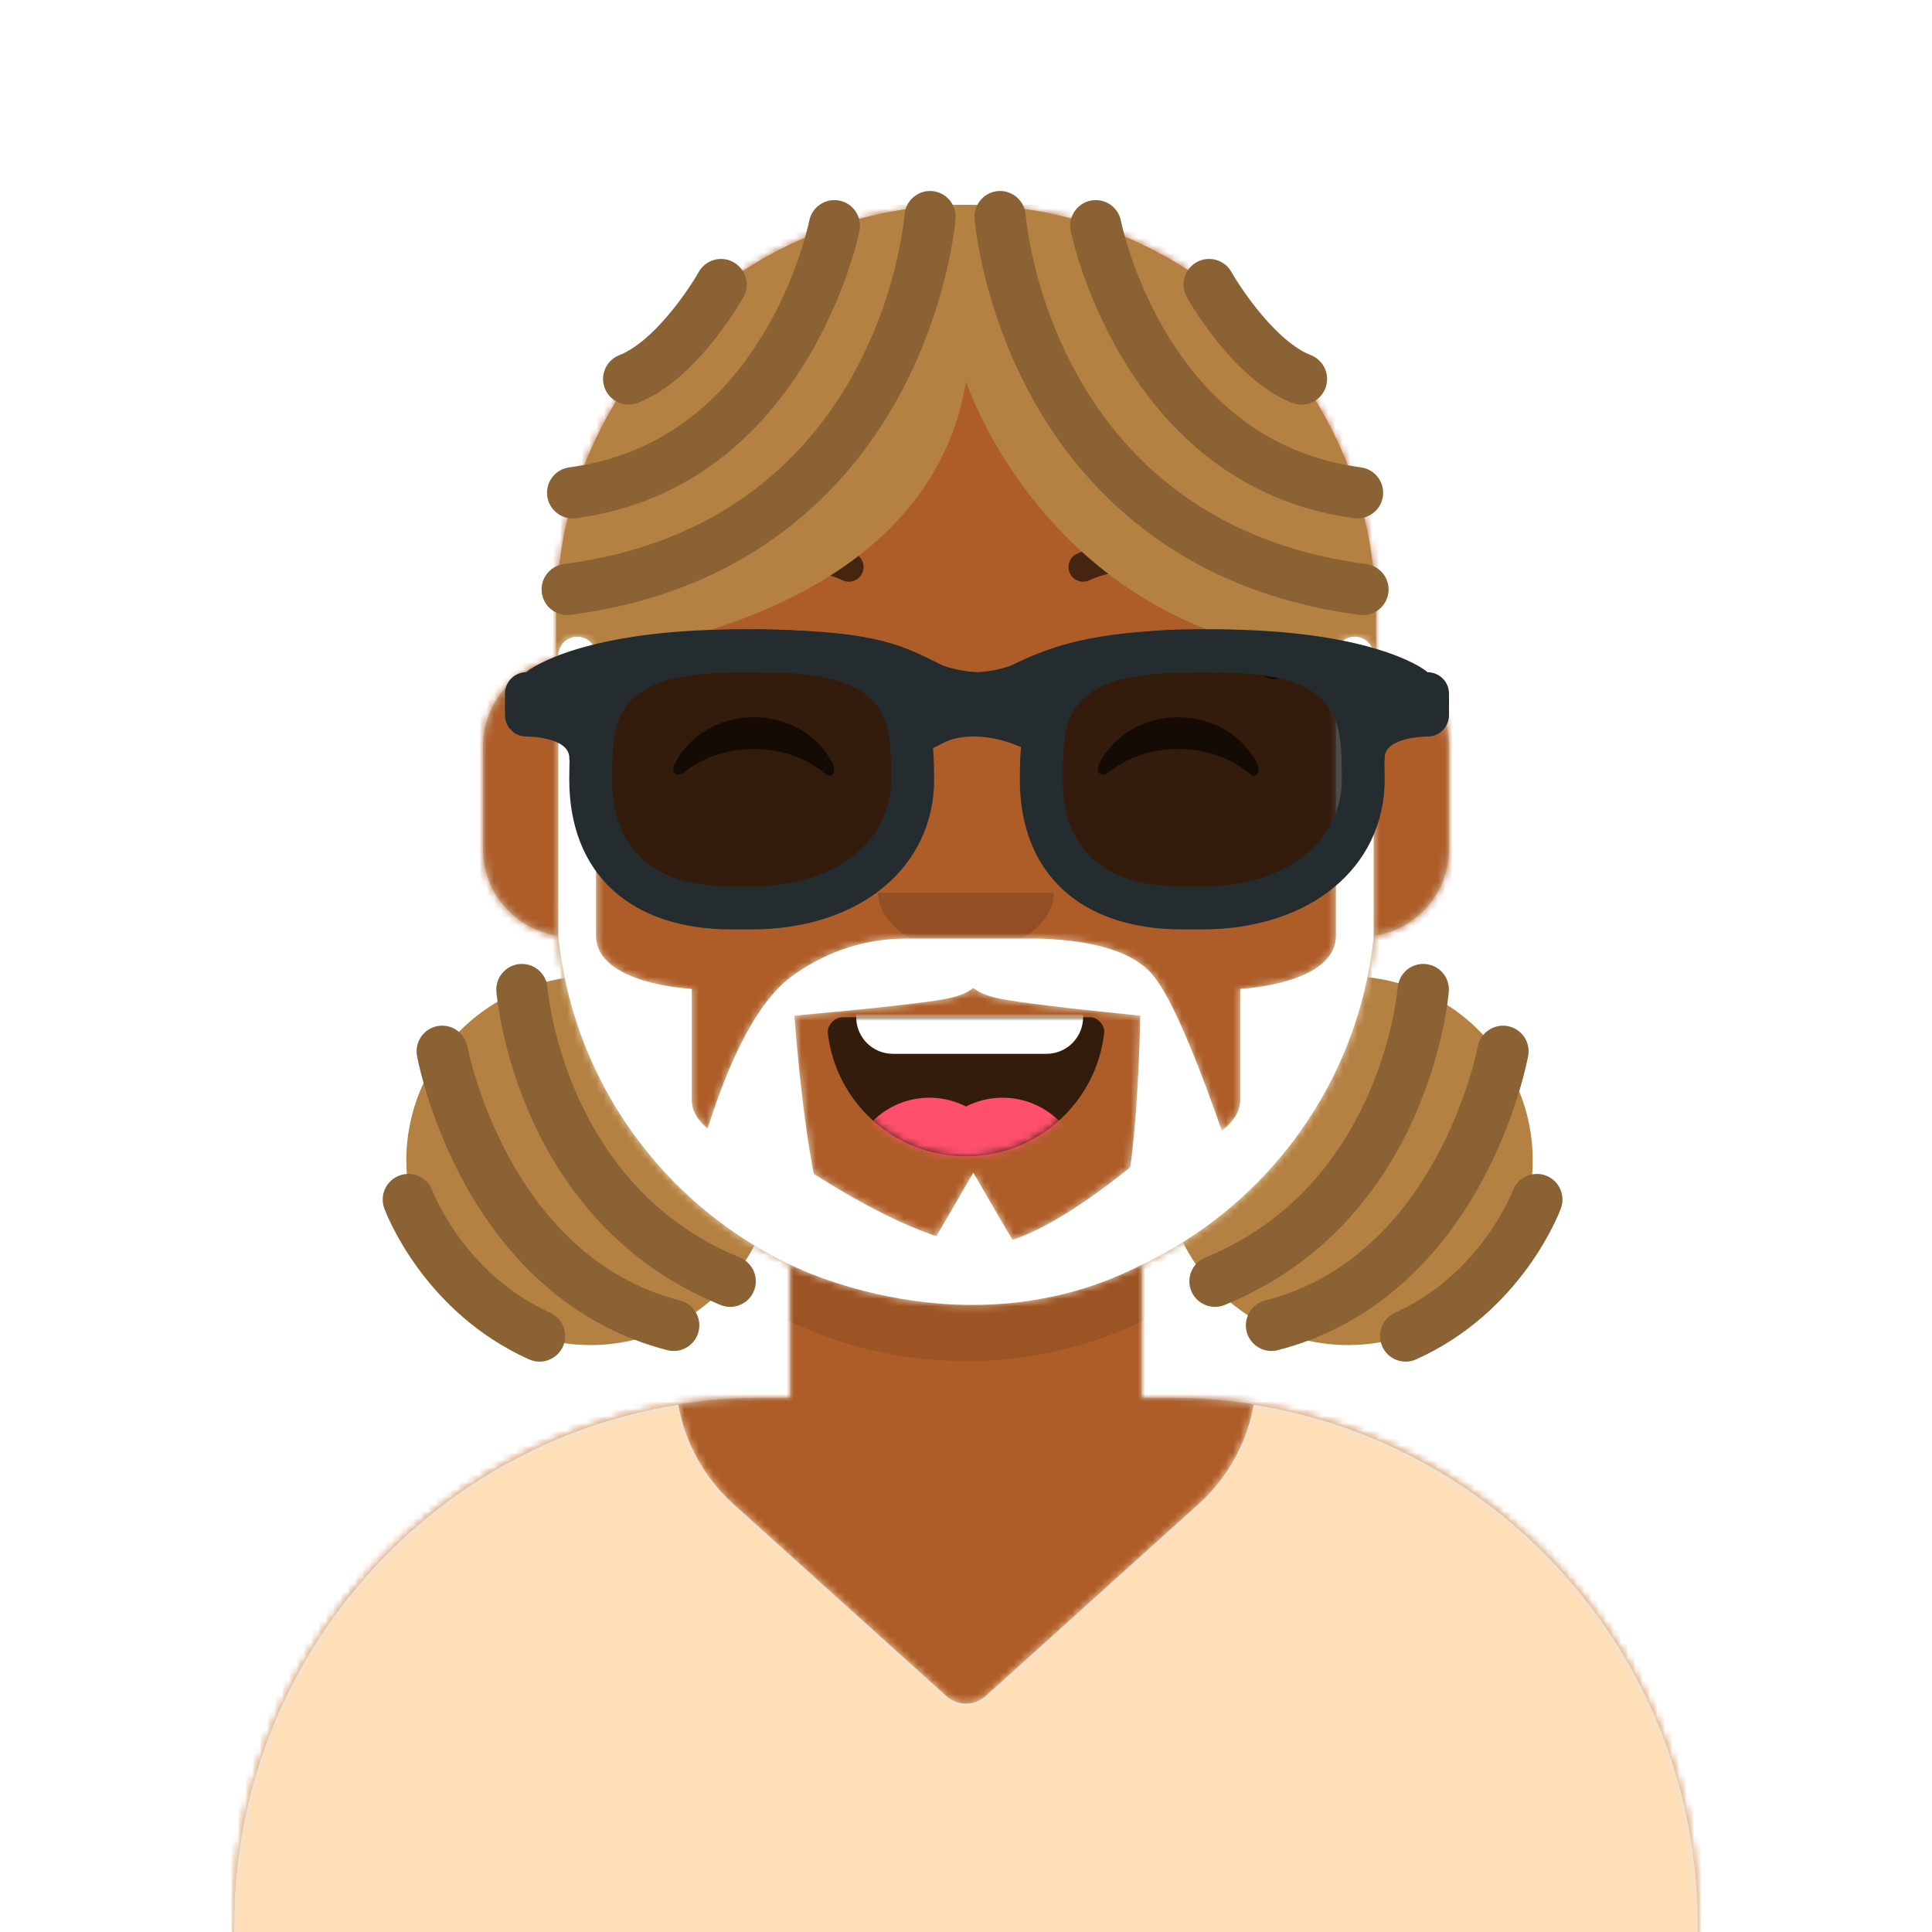 <svg xmlns="http://www.w3.org/2000/svg" xmlns:dc="http://purl.org/dc/elements/1.1/" xmlns:ns3="http://creativecommons.org/ns#" xmlns:ns5="http://design.blush" xmlns:rdf="http://www.w3.org/1999/02/22-rdf-syntax-ns#" xmlns:xlink="http://www.w3.org/1999/xlink" width="264px" height="264px" viewBox="0 8 264 264" version="1.1">
    <title id="transparent_Title">Avataaar/Default</title>
    <desc>Created with python_avatars</desc>
    <defs>
        <path d="M100,0 C130.928,-5.68137151e-15 156,25.072 156,56 L156.001,62.166 C161.676,63.119 166,68.054 166,74 L166,88 C166,94.052 161.519,99.058 155.694,99.881 C153.628,119.686 141.238,136.422 124.001,144.61 L124,163 L128,163 C167.765,163 200,195.235 200,235 L200,244 L0,244 L0,235 C-4.86974701e-15,195.235 32.235,163 72,163 L76,163 L76,144.611 C58.763,136.422 46.372,119.687 44.305,99.881 C38.481,99.058 34,94.052 34,88 L34,74 C34,68.054 38.325,63.118 44,62.166 L44,56 C44,25.072 69.072,5.68137151e-15 100,0 Z" id="transparent_path-1" />
        <path d="M83,36.348 C83,52.629 105.162,65.828 132.5,65.828 C159.838,65.828 182,52.629 182,36.348 C182,34.985 181.845,33.645 181.544,32.331 C210.784,41.488 232,68.792 232,101.052 L232,110 L32,110 L32,101.052 C32,68.397 53.739,40.82 83.534,32.002 C83.182,33.421 83,34.871 83,36.348 Z" id="transparent_path-3" />
        <rect id="transparent_path-5" x="0" y="0" width="264" height="280" />
        <path d="M74,0 C114.869,0 148,33.131 148,74 L148,84.148 L148,197.608 C135.525,187.237 119.491,181 102,181 L102,181 L98,181 L98,162.611 C115.531,154.283 128.048,137.115 129.791,116.867 C135.569,116.002 140,111.019 140,105 L140,105 L140,92 C140,87.354 137.359,83.324 133.497,81.33 C132.724,81.05 131.952,80.748 131.181,80.426 C130.795,80.32 130.401,80.233 130,80.166 L130,80.166 L130,79.917 C117.224,74.234 104.878,63.071 96.11,47.885 C93.175,42.801 90.831,37.595 89.066,32.397 C80.431,42.941 67.745,53.602 52.342,62.495 C42.778,68.017 33.147,72.291 24,75.266 L24,137.247 C29.602,148.318 38.773,157.278 50,162.611 L50,162.611 L50,181 L46,181 C38.327,181 30.935,182.2 24,184.423 L24,230 C24,244.106 13.569,255.776 0,257.716 L0,74 C0,33.131 33.131,0 74,0 Z" id="transparent_path-7" />
    </defs>
    <g id="transparent_Avataaar/Default" stroke="none" stroke-width="1" fill="none" fill-rule="evenodd">
        <g id="transparent_Body" transform="translate(32, 36)">
            <mask id="transparent_mask-2" fill="white">
                <use xlink:href="#transparent_path-1" />
            </mask>
            <use fill="#D0C6AC" xlink:href="#transparent_path-1" />
            <g id="transparent_Skin-Color" mask="url(#transparent_mask-2)" fill="#AE5D29">
                <g transform="translate(-32, 0)" id="transparent_Color">
                    <rect x="0" y="0" width="264" height="244" />
                </g>
            </g>
            <path d="M44,94 C44,124.928 69.072,150 100,150 C130.928,150 156,124.928 156,94 L156,94 L156,102 C156,132.928 130.928,158 100,158 C69.072,158 44,132.928 44,102 Z" id="transparent_Neck-Shadow" fill-opacity="0.1" fill="#000000" mask="url(#transparent_mask-2)" />
        </g>
        <g id="transparent_Clothing" transform="translate(0, 170)">
            
        <defs>
        <path d="M232,101.052 L232,110 L32,110 L32,101.052 C32,65.138 58.294,35.366 92.681,29.936 C93.584,35.007 96.117,39.825 100.236,43.539 L100.236,43.539 L129.321,69.768 C130.843,71.14 133.157,71.14 134.679,69.768 L134.679,69.768 L163.764,43.539 C164.189,43.155 164.601,42.756 164.998,42.343 C168.414,38.788 170.517,34.453 171.319,29.939 C205.707,35.367 232,65.139 232,101.052 Z" id="shirt_v_neck_path-1" />
    </defs>
    <g id="shirt_v_neck_Clothing/Shirt-V-Neck" stroke="none" stroke-width="1" fill="none" fill-rule="evenodd">
        <mask id="shirt_v_neck_mask-2" fill="white">
            <use xlink:href="#shirt_v_neck_path-1" />
        </mask>
        <use id="shirt_v_neck_Clothes" fill="#E6E6E6" xlink:href="#shirt_v_neck_path-1" />
        <g id="shirt_v_neck_Fabric-Color" mask="url(#shirt_v_neck_mask-2)" fill="#FFDEB5">
            <rect id="shirt_v_neck_🖍Color" x="0" y="0" width="264" height="110" />
        </g>
    </g>
</g>
        <g id="transparent_Face" transform="translate(76, 82)" fill="#000000">
            <g id="transparent_Mouth" transform="translate(2, 52)">    
                
            <defs>
        <path d="M35.118,15.128 C36.176,24.62 44.226,32 54,32 C63.804,32 71.874,24.574 72.892,15.04 C72.974,14.273 72.117,13 71.043,13 C56.149,13 44.738,13 37.087,13 C36.007,13 35.012,14.178 35.118,15.128 Z" id="smile_path-1" />
    </defs>
    <g id="smile_Mouth/Smile" stroke="none" stroke-width="1" fill="none" fill-rule="evenodd">
        <mask id="smile_mask-2" fill="white">
            <use xlink:href="#smile_path-1" />
        </mask>
        <use id="smile_Mouth" fill-opacity="0.7" fill="#000000" xlink:href="#smile_path-1" />
        <path d="M44,2 L65,2 C67.761,2 70,4.239 70,7 L70,13 C70,15.761 67.761,18 65,18 L44,18 C41.239,18 39,15.761 39,13 L39,7 C39,4.239 41.239,2 44,2 Z" id="smile_Teeth" fill="#FFFFFF" mask="url(#smile_mask-2)" />
        <g id="smile_Tongue" mask="url(#smile_mask-2)" fill="#FF4F6D">
            <g transform="translate(38, 24)">
                <circle cx="11" cy="11" r="11" />
                <circle cx="21" cy="11" r="11" />
            </g>
        </g>
    </g>
</g>
            <g id="transparent_Nose" transform="translate(28, 40)" fill-opacity="0.16">
                
            <g id="default_Nose/Default" stroke="none" stroke-width="1" fill="none" fill-rule="evenodd" fill-opacity="0.16">
        <path d="M16,8 C16,12.418 21.373,16 28,16 L28,16 C34.627,16 40,12.418 40,8" id="default_Nose" fill="#000000" />
    </g>
</g>
            <g id="transparent_Eyes" transform="translate(0, 8)">
                
            <g id="happy_Eyes/Happy-😁" stroke="none" stroke-width="1" fill="none" fill-rule="evenodd" fill-opacity="0.6">
        <path d="M16.16,22.447 C18.007,18.649 22.164,16 26.998,16 C31.814,16 35.959,18.63 37.815,22.407 C38.367,23.529 37.582,24.447 36.791,23.767 C34.34,21.66 30.859,20.344 26.998,20.344 C23.257,20.344 19.874,21.579 17.438,23.572 C16.547,24.3 15.62,23.558 16.16,22.447 Z" id="happy_Squint" fill="#000000" />
        <path d="M74.16,22.447 C76.007,18.649 80.164,16 84.998,16 C89.814,16 93.959,18.63 95.815,22.407 C96.367,23.529 95.582,24.447 94.791,23.767 C92.34,21.66 88.859,20.344 84.998,20.344 C81.257,20.344 77.874,21.579 75.438,23.572 C74.547,24.3 73.62,23.558 74.16,22.447 Z" id="happy_Squint" fill="#000000" />
    </g>
</g>
            <g id="transparent_Eyebrow" fill-opacity="0.6">
                
            <g id="raised_excited_Eyebrow/Outline/Raised-Excited" stroke="none" stroke-width="1" fill="none" fill-rule="evenodd" fill-opacity="0.6">
        <g id="raised_excited_I-Browse" transform="translate(12, 0)" fill="#000000" fill-rule="nonzero">
            <path d="M3.976,17.128 C5.471,7.605 18.059,1.109 27.164,5.301 C28.167,5.763 29.355,5.324 29.817,4.321 C30.279,3.318 29.84,2.13 28.836,1.668 C17.349,-3.622 1.936,4.332 0.024,16.507 C-0.147,17.599 0.599,18.622 1.69,18.794 C2.781,18.965 3.804,18.219 3.976,17.128 Z" id="raised_excited_Eyebrow" />
            <path d="M61.976,17.128 C63.471,7.605 76.059,1.109 85.164,5.301 C86.167,5.763 87.355,5.324 87.817,4.321 C88.279,3.318 87.84,2.13 86.836,1.668 C75.349,-3.622 59.936,4.332 58.024,16.507 C57.853,17.599 58.599,18.622 59.69,18.794 C60.781,18.965 61.804,18.219 61.976,17.128 Z" id="raised_excited_Eyebrow" transform="translate(73, 9.41) scale(-1, 1) translate(-73, -9.41) " />
        </g>
    </g>
</g>
        </g>
        <g id="transparent_Top">
            
   <defs id="dreadlocks_defs23" />
   <g id="dreadlocks_Hairstyle/Dreadlocks" stroke="none" stroke-width="1" fill="none" fill-rule="evenodd">
      <g id="dreadlocks_Group-35" transform="translate(52.3, 33.1)">
         <g id="dreadlocks_Hair-Color" fill="#B58143">
            <path d="M135.713,58.884 C135.713,58.744 135.704,58.607 135.703,58.467 C136.607,57.94 137.268,57.017 137.413,55.898 C137.621,54.307 136.715,52.839 135.308,52.239 C135.04,49.984 134.642,47.769 134.115,45.603 C135.431,45.243 136.475,44.141 136.667,42.704 C136.924,40.788 135.579,39.027 133.663,38.77 C133.055,38.688 132.456,38.587 131.861,38.478 C130.649,35.382 129.178,32.415 127.458,29.615 C128.043,29.232 128.52,28.672 128.796,27.972 C129.504,26.174 128.62,24.141 126.821,23.433 C122.172,21.603 117.408,14.605 115.964,12.062 C115.013,10.382 112.877,9.791 111.197,10.74 C110.715,11.013 110.334,11.389 110.041,11.818 C107.315,10.058 104.434,8.517 101.41,7.245 C101.035,5.913 100.872,5.11 100.866,5.078 C100.499,3.183 98.666,1.943 96.769,2.309 C95.442,2.565 94.45,3.544 94.09,4.755 C92.003,4.202 89.869,3.77 87.694,3.46 C87.215,1.934 85.724,0.882 84.085,1.011 C82.823,1.111 81.782,1.872 81.248,2.923 C80.736,2.909 80.228,2.884 79.713,2.884 C79.107,2.884 78.506,2.911 77.904,2.93 C77.372,1.879 76.332,1.116 75.07,1.015 C73.399,0.877 71.906,1.95 71.441,3.497 C69.277,3.817 67.158,4.267 65.083,4.828 C64.741,3.586 63.737,2.575 62.386,2.313 C60.491,1.942 58.654,3.183 58.283,5.078 C58.278,5.103 58.102,5.967 57.699,7.383 C54.718,8.658 51.876,10.193 49.188,11.945 C48.888,11.463 48.481,11.039 47.952,10.74 C46.268,9.789 44.133,10.383 43.183,12.065 C41.749,14.603 37.003,21.593 32.329,23.433 C30.53,24.142 29.646,26.174 30.354,27.972 C30.66,28.751 31.219,29.349 31.895,29.73 C30.215,32.48 28.777,35.392 27.586,38.427 C26.895,38.56 26.195,38.675 25.486,38.77 C23.571,39.027 22.226,40.788 22.483,42.704 C22.688,44.236 23.856,45.401 25.295,45.676 C24.786,47.78 24.398,49.931 24.134,52.121 C22.557,52.628 21.514,54.197 21.736,55.898 C21.896,57.125 22.679,58.109 23.721,58.601 C23.72,58.696 23.713,58.789 23.713,58.884 L23.713,65.05 C23.713,65.05 73.841,62.439 79.713,27.022 C79.713,27.022 91.942,65.05 135.714,65.05 L135.713,58.884 Z" id="dreadlocks_Fill-1" ns5:color="Hair-500" />
            <path d="M49.562,147.179 C50.039,146.444 50.489,145.691 50.889,144.906 C37.8,137.033 28.201,123.958 24.936,108.545 C24.056,108.666 23.197,108.846 22.349,109.056 C21.863,107.54 20.392,106.502 18.733,106.633 C16.808,106.792 15.374,108.482 15.533,110.408 C15.543,110.546 15.589,111.033 15.691,111.779 C13.745,112.92 11.97,114.313 10.405,115.915 C9.633,115.25 8.588,114.914 7.508,115.112 C5.606,115.454 4.343,117.275 4.686,119.177 C4.71,119.313 4.971,120.702 5.582,122.878 C4.075,126.108 3.22,129.701 3.22,133.5 C3.22,134.117 3.249,134.728 3.292,135.334 C2.961,135.354 2.627,135.406 2.3,135.526 C0.484,136.189 -0.45,138.199 0.213,140.014 C0.423,140.588 5.516,154.143 19.992,160.649 C20.459,160.858 20.945,160.957 21.424,160.957 C22.761,160.957 24.037,160.189 24.619,158.891 C24.686,158.742 24.727,158.587 24.771,158.435 C25.962,158.608 27.18,158.7 28.419,158.7 C30.491,158.7 32.501,158.437 34.426,157.965 C35.88,158.523 37.368,159.003 38.895,159.392 C39.185,159.466 39.477,159.501 39.763,159.501 C41.324,159.501 42.748,158.449 43.151,156.866 C43.392,155.925 43.224,154.977 42.763,154.204 C43.472,153.711 44.157,153.185 44.81,152.623 C45.258,152.822 45.696,153.028 46.157,153.216 C46.59,153.392 47.036,153.476 47.477,153.476 C48.856,153.476 50.166,152.654 50.718,151.296 C51.334,149.788 50.81,148.11 49.562,147.179" id="dreadlocks_Fill-3" ns5:color="Hair-500" />
            <path d="M158.903,135.525 C158.293,135.301 157.664,135.271 157.069,135.382 C157.115,134.759 157.146,134.133 157.146,133.5 C157.146,130.141 156.485,126.938 155.293,124.007 C156.143,121.184 156.489,119.335 156.517,119.176 C156.861,117.274 155.597,115.454 153.695,115.111 C152.407,114.876 151.169,115.392 150.388,116.334 C148.926,114.763 147.269,113.378 145.451,112.221 C145.598,111.213 145.657,110.572 145.671,110.408 C145.829,108.481 144.395,106.791 142.469,106.632 C140.741,106.496 139.218,107.629 138.802,109.249 C137.417,108.858 135.985,108.578 134.514,108.428 C131.332,123.61 122.004,136.526 109.249,144.462 C109.791,145.58 110.417,146.649 111.111,147.668 C110.261,148.632 109.966,150.024 110.484,151.296 C111.038,152.653 112.346,153.475 113.727,153.475 C114.167,153.475 114.614,153.391 115.047,153.215 C115.317,153.105 115.57,152.981 115.837,152.868 C116.599,153.503 117.398,154.096 118.233,154.639 C117.944,155.32 117.855,156.092 118.051,156.865 C118.456,158.448 119.88,159.501 121.441,159.501 C121.727,159.501 122.018,159.465 122.308,159.391 C123.715,159.032 125.092,158.597 126.438,158.094 C128.212,158.49 130.053,158.7 131.946,158.7 C133.463,158.7 134.945,158.558 136.387,158.301 C136.437,158.5 136.497,158.698 136.584,158.89 C137.167,160.188 138.443,160.957 139.778,160.957 C140.257,160.957 140.745,160.857 141.211,160.648 C155.687,154.142 160.78,140.587 160.99,140.013 C161.653,138.198 160.718,136.188 158.903,135.525" id="dreadlocks_Fill-5" ns5:color="Hair-500" />
         </g>
         <path d="M133.947,58.947 C135.678,58.947 137.183,57.662 137.413,55.898 C137.663,53.982 136.31,52.225 134.394,51.976 C91.801,46.431 87.989,5.941 87.847,4.22 C87.694,2.296 85.985,0.861 84.085,1.011 C82.157,1.163 80.718,2.848 80.87,4.776 C80.908,5.265 81.894,16.914 88.823,29.422 C95.273,41.065 108.258,55.633 133.49,58.917 C133.643,58.937 133.796,58.947 133.947,58.947" id="dreadlocks_Fill-8" fill-opacity=".24" fill="#000" />
         <path d="M132.733,45.707 C132.89,45.728 133.047,45.739 133.203,45.739 C134.928,45.739 136.431,44.461 136.667,42.704 C136.923,40.788 135.579,39.026 133.663,38.77 C122.597,37.286 113.747,31.264 107.355,20.873 C102.44,12.881 100.885,5.177 100.866,5.078 C100.499,3.183 98.666,1.942 96.768,2.309 C94.87,2.675 93.628,4.51 93.994,6.408 C94.061,6.758 101.107,41.466 132.733,45.707" id="dreadlocks_Fill-11" fill-opacity=".24" fill="#000" />
         <path d="M124.257,29.947 C124.678,30.113 125.111,30.191 125.538,30.191 C126.935,30.191 128.253,29.35 128.796,27.972 C129.504,26.174 128.62,24.141 126.821,23.433 C122.172,21.603 117.408,14.605 115.964,12.062 C115.013,10.382 112.877,9.791 111.197,10.74 C109.514,11.691 108.921,13.826 109.872,15.509 C110.525,16.664 116.475,26.883 124.257,29.947" id="dreadlocks_Fill-13" fill-opacity=".24" fill="#000" />
         <path d="M75.07,1.015 C73.149,0.857 71.459,2.297 71.301,4.22 C71.159,5.941 67.348,46.431 24.755,51.976 C22.838,52.225 21.486,53.982 21.736,55.898 C21.965,57.662 23.47,58.947 25.202,58.947 C25.352,58.947 25.505,58.937 25.658,58.917 C50.891,55.633 63.876,41.065 70.325,29.422 C77.254,16.914 78.24,5.265 78.279,4.776 C78.43,2.851 76.995,1.17 75.07,1.015" id="dreadlocks_Fill-15" fill-opacity=".24" fill="#000" />
         <path d="M25.947,45.739 C26.102,45.739 26.259,45.729 26.417,45.707 C58.041,41.467 65.088,6.759 65.155,6.408 C65.521,4.512 64.281,2.681 62.386,2.313 C60.491,1.942 58.654,3.183 58.283,5.078 C58.268,5.155 56.716,12.87 51.793,20.873 C45.403,31.264 36.551,37.286 25.486,38.77 C23.571,39.027 22.225,40.788 22.483,42.704 C22.718,44.462 24.22,45.739 25.947,45.739" id="dreadlocks_Fill-17" fill-opacity=".24" fill="#000" />
         <path d="M33.612,30.191 C34.038,30.191 34.472,30.112 34.893,29.947 C42.675,26.883 48.625,16.664 49.277,15.509 C50.228,13.826 49.635,11.691 47.952,10.74 C46.268,9.789 44.133,10.382 43.183,12.065 C41.749,14.603 37.003,21.593 32.329,23.433 C30.53,24.142 29.646,26.173 30.354,27.972 C30.897,29.35 32.216,30.191 33.612,30.191" id="dreadlocks_Fill-19" fill-opacity=".24" fill="#000" />
         <path d="M48.798,146.733 C25.115,137.082 22.604,110.935 22.508,109.828 C22.347,107.904 20.662,106.481 18.734,106.632 C16.807,106.791 15.374,108.481 15.532,110.408 C15.638,111.689 18.432,141.917 46.156,153.215 C46.589,153.391 47.036,153.475 47.476,153.475 C48.857,153.475 50.165,152.653 50.718,151.295 C51.448,149.505 50.588,147.462 48.798,146.733" id="dreadlocks_Fill-21" fill-opacity=".24" fill="#000" />
         <path d="M40.625,152.608 C17.103,146.609 11.63,118.236 11.573,117.929 C11.228,116.029 9.409,114.764 7.508,115.111 C5.606,115.454 4.342,117.274 4.686,119.176 C4.746,119.514 6.231,127.535 11.094,136.459 C17.653,148.495 27.267,156.425 38.895,159.391 C39.185,159.465 39.476,159.501 39.762,159.501 C41.324,159.501 42.748,158.448 43.151,156.865 C43.629,154.992 42.498,153.086 40.625,152.608" id="dreadlocks_Fill-23" fill-opacity=".24" fill="#000" />
         <path d="M22.861,154.264 C11.186,149.017 6.853,137.783 6.784,137.602 C6.118,135.793 4.113,134.86 2.299,135.526 C0.484,136.189 -0.45,138.199 0.213,140.014 C0.423,140.588 5.515,154.143 19.992,160.649 C20.458,160.858 20.945,160.957 21.424,160.957 C22.76,160.957 24.036,160.189 24.619,158.891 C25.411,157.128 24.624,155.056 22.861,154.264" id="dreadlocks_Fill-25" fill-opacity=".24" fill="#000" />
         <path d="M145.671,110.408 C145.829,108.481 144.396,106.791 142.47,106.633 C140.541,106.481 138.857,107.904 138.694,109.828 C138.6,110.935 136.088,137.082 112.405,146.733 C110.615,147.463 109.755,149.506 110.484,151.296 C111.038,152.653 112.347,153.475 113.728,153.475 C114.167,153.475 114.614,153.391 115.047,153.216 C142.771,141.917 145.566,111.689 145.671,110.408" id="dreadlocks_Fill-28" fill-opacity=".24" fill="#000" />
         <path d="M150.109,136.459 C154.972,127.535 156.457,119.515 156.517,119.177 C156.861,117.274 155.597,115.454 153.695,115.111 C151.795,114.765 149.975,116.029 149.63,117.93 C149.573,118.236 144.1,146.609 120.578,152.608 C118.705,153.086 117.574,154.992 118.051,156.865 C118.456,158.448 119.88,159.501 121.441,159.501 C121.727,159.501 122.018,159.466 122.308,159.392 C133.936,156.426 143.549,148.495 150.109,136.459" id="dreadlocks_Fill-30" fill-opacity=".24" fill="#000" />
         <path d="M158.903,135.525 C157.09,134.859 155.085,135.793 154.419,137.601 C154.35,137.782 150.017,149.016 138.341,154.263 C136.579,155.055 135.792,157.128 136.584,158.89 C137.167,160.188 138.443,160.957 139.778,160.957 C140.257,160.957 140.745,160.857 141.211,160.648 C155.687,154.142 160.78,140.587 160.99,140.013 C161.653,138.198 160.718,136.188 158.903,135.525" id="dreadlocks_Fill-32" fill-opacity=".24" fill="#000" />
      </g>
      <g id="dreadlocks_Facial-Hair" transform="translate(49, 72)"><defs>
        <path d="M92.853,110.773 C92.465,110.69 89.514,105.844 84,96.235 C78.486,105.844 75.535,110.69 75.147,110.773 C71.762,111.494 69.085,110.463 66.571,108.169 C63.421,105.293 61.079,94.167 59.545,74.79 C70.846,73.759 77.803,72.982 80.415,72.458 C81.684,72.204 83.071,71.751 84,71 C84.929,71.751 86.316,72.204 87.585,72.458 C90.197,72.982 96.609,73.759 106.822,74.79 C106.377,94.167 104.579,105.293 101.428,108.169 C98.915,110.463 96.237,111.494 92.853,110.773 Z M119.485,94.957 C114.699,80.743 111.023,72.14 108.455,69.147 C105.888,66.154 100.786,64.525 93.149,64.258 L74.851,64.258 C69.331,64.258 64.229,65.888 59.545,69.147 C54.86,72.406 50.722,80.036 47.131,92.036 C43.549,94.428 47.687,99.366 59.545,106.849 C64.227,109.804 74.19,112.022 83.174,112.022 C92.159,112.022 103.277,108.986 108.455,106.849" id="wick_beard_facial-hairwick-beard-path-1" />
    </defs>
    <g id="wick_beard_Facial Hair/Wick Beard" stroke="none" stroke-width="1" fill="none" fill-rule="evenodd">
        <path d="M133.547,25.575 L133.547,63.866 C133.547,70.516 120.47,71.131 120.47,71.131 L120.47,86.356 C120.47,91.474 110.147,94.407 105.514,95.466 C96.624,102.569 89.936,106.124 85.452,106.132 C80.007,106.142 71.801,102.613 60.834,95.545 C56.399,94.559 45.527,91.61 45.527,86.356 L45.527,71.131 C45.527,71.131 32.449,70.516 32.449,63.866 L32.449,25.575 C32.449,24.153 31.297,23 29.875,23 C28.453,23 27.3,24.153 27.3,25.575 L27.3,64.096 C27.302,64.096 27.304,64.097 27.306,64.097 C29.373,83.903 41.764,100.639 59.001,108.827 C59.001,108.827 83.001,121.169 107.002,108.827 C124.239,100.638 136.629,83.903 138.696,64.098 L138.696,25.575 C138.696,24.153 137.544,23 136.121,23 C134.699,23 133.547,24.153 133.547,25.575 Z" id="wick_beard_Combined-Shape" ns5:color="Hair-500" />
        <mask id="wick_beard_facial-hairwick-beard-mask-2" fill="#fff">
            <use xlink:href="#wick_beard_facial-hairwick-beard-path-1" />
        </mask>
        <use id="wick_beard_Lite-Beard" xlink:href="#wick_beard_facial-hairwick-beard-path-1" ns5:color="Hair-500" />
        <g id="wick_beard_Facial-Hair-Color" mask="url(#wick_beard_facial-hair-color-mask)" fill="#ECDCBF">
            <rect x="0" y="0" width="264" height="264" />
        </g>
        <mask id="wick_beard_facial-hair-color-mask" fill="white">
            <use xlink:href="#wick_beard_Combined-Shape" />
            <use xlink:href="#wick_beard_Lite-Beard" />
        </mask>
    </g>
</g>
      <g id="dreadlocks_Accessory" transform="translate(62, 85)"><defs>
        <filter x="-3.1%" y="-9.8%" width="106.2%" height="119.5%" filterUnits="objectBoundingBox" id="wayfarers_filter-1">
            <feOffset dx="0" dy="2" in="SourceAlpha" result="shadowOffsetOuter1" />
            <feColorMatrix values="0 0 0 0 0   0 0 0 0 0   0 0 0 0 0  0 0 0 0.2 0" type="matrix" in="shadowOffsetOuter1" result="shadowMatrixOuter1" />
            <feMerge>
                <feMergeNode in="shadowMatrixOuter1" />
                <feMergeNode in="SourceGraphic" />
            </feMerge>
        </filter>
        <linearGradient x1="50%" y1="0%" x2="50%" y2="100%" id="wayfarers_linearGradient-2">
            <stop stop-color="#FFFFFF" stop-opacity="0.5" offset="0%" />
            <stop stop-color="#000000" stop-opacity="0.5" offset="70.506%" />
        </linearGradient>
        <path d="M44.918,17.571 C44.918,27.274 36.668,35.143 22.92,35.143 L20.17,35.143 C6.423,35.143 0.923,27.271 0.923,17.571 L0.923,17.571 C0.923,7.866 2.207,0 21.455,0 L24.386,0 C43.634,0 44.918,7.866 44.918,17.571 L44.918,17.571 Z" id="wayfarers_path-3" />
        <path d="M106.486,17.571 C106.486,27.274 98.239,35.143 84.489,35.143 L81.739,35.143 C67.991,35.143 62.491,27.271 62.491,17.571 L62.491,17.571 C62.491,7.866 63.775,0 83.023,0 L85.955,0 C105.199,0 106.486,7.866 106.486,17.571 L106.486,17.571 Z" id="wayfarers_path-4" />
    </defs>
    <g id="wayfarers_Top/_Resources/Wayfarers" stroke="none" stroke-width="1" fill="none" fill-rule="evenodd">
        <g id="wayfarers_Wayfarers" filter="url(#wayfarers_filter-1)" transform="translate(7, 7)" fill-rule="nonzero">
            <g id="wayfarers_Shades" transform="translate(10.795, 2.929)">
                <g id="wayfarers_Shade">
                    <use fill-opacity="0.7" fill="#000000" xlink:href="#wayfarers_path-3" />
                    <use fill="url(#linearGradient-2)" style="mix-blend-mode: screen;" xlink:href="#wayfarers_path-3" />
                </g>
                <g id="wayfarers_Shade">
                    <use fill-opacity="0.7" fill="#000000" xlink:href="#wayfarers_path-4" />
                    <use fill="url(#linearGradient-2)" style="mix-blend-mode: screen;" xlink:href="#wayfarers_path-4" />
                </g>
            </g>
            <path d="M35.182,0 C56.833,0 58.645,10.127 58.645,20.5 C58.645,32.569 48.396,41 33.716,41 L30.966,41 C17.078,41 8.787,33.336 8.787,20.5 C8.787,10.127 10.599,0 32.25,0 L35.182,0 Z M35.182,5.854 L32.25,5.854 C14.65,5.854 14.65,12.318 14.65,20.5 C14.65,27.18 17.48,35.143 30.966,35.143 L33.716,35.143 C44.942,35.143 52.782,29.122 52.782,20.5 L52.781,19.768 C52.766,11.936 52.254,5.854 35.182,5.854 Z" id="wayfarers_Left" fill="#252C2F" />
            <path d="M96.75,0 C118.401,0 120.213,10.127 120.213,20.5 C120.213,32.569 109.964,41 95.284,41 L92.534,41 C78.646,41 70.355,33.336 70.355,20.5 C70.355,10.127 72.167,0 93.818,0 L96.75,0 Z M96.75,5.854 L93.818,5.854 C76.218,5.854 76.218,12.318 76.218,20.5 C76.218,27.18 79.051,35.143 92.534,35.143 L95.284,35.143 C106.51,35.143 114.35,29.122 114.35,20.5 L114.349,19.768 C114.334,11.936 113.822,5.854 96.75,5.854 Z" id="wayfarers_Right" fill="#252C2F" />
            <path d="M2.932,5.857 C3.618,5.172 11.123,0 32.25,0 C49.964,0 53.714,1.88 59.39,4.721 L59.805,4.931 C60.2,5.073 62.218,5.774 64.578,5.851 C66.729,5.757 68.568,5.161 69.106,4.97 C75.584,1.748 81.926,0 96.75,0 C117.877,0 125.382,5.172 126.068,5.857 C127.689,5.857 129,7.166 129,8.786 L129,11.714 C129,13.334 127.689,14.643 126.068,14.643 C126.068,14.643 120.205,14.643 120.205,17.571 C120.205,20.5 117.273,13.334 117.273,11.714 L117.273,8.862 C113.697,7.462 107.297,5.857 96.75,5.857 C85,5.857 79.148,6.988 74.128,9.104 L74.184,9.243 L71.688,10.25 L74.181,11.258 L71.981,16.687 L69.264,15.589 C69.021,15.49 68.497,15.314 67.771,15.131 C65.747,14.62 63.665,14.465 61.825,14.851 C61.15,14.993 60.523,15.206 59.948,15.493 L57.326,16.803 L54.703,11.565 L57.325,10.255 L57.331,10.252 L54.819,9.237 L54.899,9.039 C50.57,6.976 46.578,5.857 32.25,5.857 C21.704,5.857 15.303,7.461 11.727,8.861 L11.727,11.714 C11.727,13.334 8.795,20.5 8.795,17.571 C8.795,14.643 2.932,14.643 2.932,14.643 C1.313,14.643 0,13.334 0,11.714 L0,8.786 C0,7.166 1.313,5.857 2.932,5.857 Z" id="wayfarers_Stuff" fill="#252C2F" />
        </g>
    </g>
</g>
   </g>
</g>
    </g>
</svg>